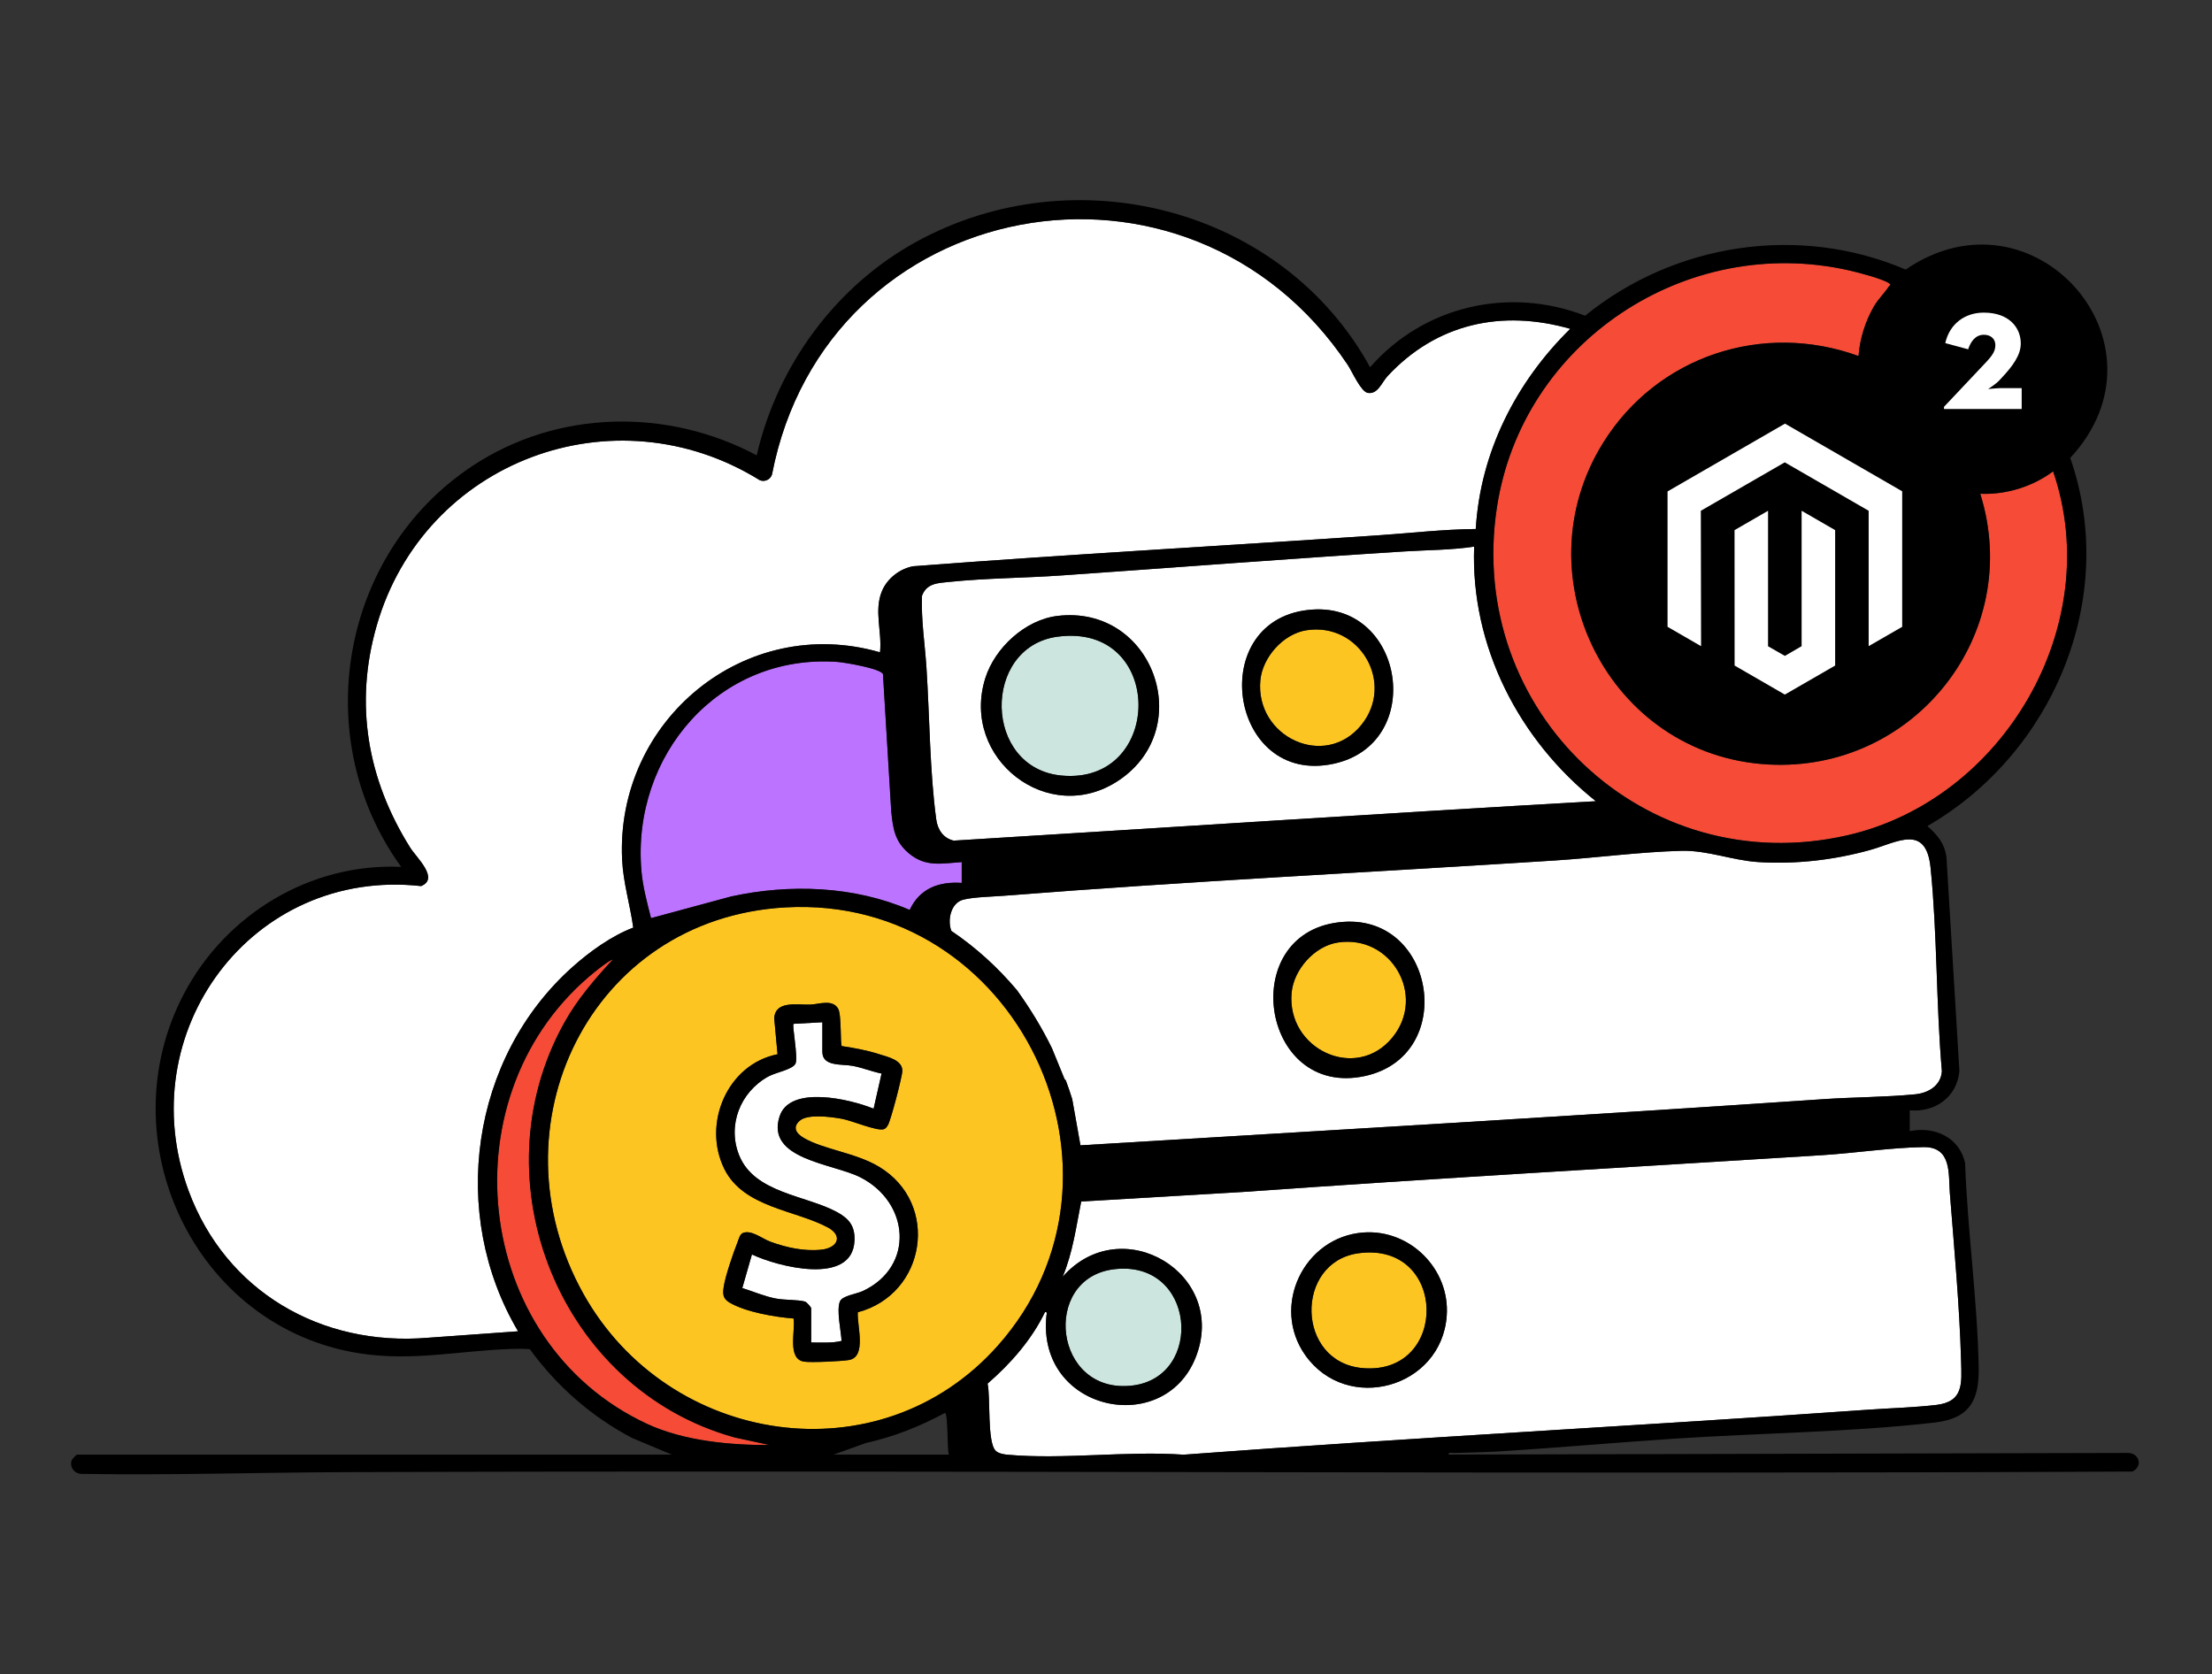<svg width="786" height="595" viewBox="0 0 786 595" fill="none" xmlns="http://www.w3.org/2000/svg">
<rect x="0" y="0" width="786" height="595" fill="#333333" stroke="none"/>
<path d="M316.692 288.408L313.75 239.566C313.061 237.569 300.092 235.389 297.617 235.212C255.387 232.179 224.385 268.531 227.919 309.463C228.414 315.171 229.939 320.736 231.333 326.256L259.775 318.562C280.625 314.01 303.518 314.812 323.242 323.343C326.798 315.723 333.57 313.173 341.73 313.737V306.334C334.566 306.817 328.904 308.223 322.94 303.215C317.966 299.033 317.329 294.531 316.692 288.408Z" fill="#BC73FF"/>
<path d="M656.311 296.846C711.942 284.196 748.276 222.129 729.543 167.488C722.23 172.934 712.79 175.859 703.651 175.455C719.254 225.225 680.183 274.556 628.223 271.648C571.851 268.496 539.899 205.074 569.683 157.29C588.804 126.612 626.31 114.087 660.397 126.516C660.858 120.392 662.793 114.207 665.848 108.92C667.391 106.257 669.644 104.135 671.209 101.756C671.556 101.227 672.171 101.267 671.209 100.624C668.802 99.013 660.157 96.782 656.988 96.065C599.052 82.994 540.815 121.633 531.887 180.382C520.887 252.744 584.388 313.195 656.311 296.846Z" fill="#F64B36"/>
<path d="M200.501 363.434C205.111 355.137 211.268 347.995 217.67 341.058C217.249 340.677 212.435 344.472 211.712 345.053C158.146 387.812 167.308 476.932 229.984 506C242.919 511.992 259.313 513.557 273.438 513.472L261.044 510.791C199.016 493.651 169.203 419.736 200.501 363.434Z" fill="#F64B36"/>
<path d="M499.073 195.947C458.505 198.496 417.852 201.638 377.284 204.472C364.081 205.393 350.606 205.416 337.461 206.759C333.29 207.186 329.278 207.209 327.616 211.71C327.275 220.246 328.646 228.736 329.198 237.204C330.325 254.52 330.371 274.244 332.681 291.196C333.182 294.838 335.168 297.831 338.867 298.713C414.926 294.064 491.181 289.011 567.07 284.709C539.801 263.011 522.496 229.652 523.816 194.234C515.747 195.469 507.285 195.429 499.073 195.947ZM397.67 277.21C372.591 294.166 341.176 269.507 350.099 241.02C353.483 230.217 364.279 220.239 375.742 218.862C409.611 214.793 425.383 258.473 397.67 277.21ZM474.034 271.36C436.432 279.665 427.823 219.057 466.502 216.597C499.095 214.524 506.67 264.151 474.034 271.36Z" fill="white"/>
<path d="M375.733 226.247C348.871 229.883 349.239 273.056 377.303 275.599C413.723 278.898 414.064 221.06 375.733 226.247Z" fill="#CCE5DF"/>
<path d="M475.305 334.929C467.062 336.225 459.717 344.544 458.956 352.723C457.082 372.852 481.864 384.494 494.788 368.64C506.936 353.737 494.275 331.946 475.305 334.929Z" fill="#FDC521"/>
<path d="M664.38 302.072C651.673 305.588 638.067 307.171 624.836 306.334C615.555 305.748 606.751 302.1 597.493 302.334C582.868 302.698 567.287 304.815 552.554 305.765C487.375 309.953 421.939 313.151 356.81 318.296C352.724 318.62 345.947 318.745 342.276 319.695C337.854 320.834 336.568 326.945 338.048 330.792C346.777 336.682 354.59 343.801 361.362 351.859C366.148 358.499 370.319 365.38 373.808 372.515L378.235 383.356C378.36 383.566 378.519 383.737 378.707 383.874C379.532 386.076 380.295 388.307 380.995 390.56L383.92 406.983C472.044 401.663 560.083 396.553 648.168 390.566C658.792 389.843 670.065 389.889 680.592 388.847C685.327 388.375 689.691 385.701 690.016 380.63C687.939 356.838 688.405 331.998 685.999 308.337C684.383 292.523 673.991 299.409 664.38 302.072ZM485.147 382.328C447.546 390.633 438.936 330.025 477.615 327.565C510.209 325.492 517.784 375.119 485.147 382.328Z" fill="white"/>
<path d="M464.195 223.96C455.953 225.257 448.609 233.575 447.847 241.754C445.973 261.883 470.755 273.526 483.679 257.671C495.827 242.768 483.166 220.977 464.195 223.96Z" fill="#FDC521"/>
<path d="M203.439 343.602C209.608 338.099 217.318 332.551 225.018 329.62C223.908 321.551 221.456 313.698 221.063 305.509C218.679 255.955 264.755 217.948 312.698 231.793C313.483 224.544 310.473 216.964 313.404 210.01C315.299 205.509 319.732 202.082 324.517 201.207C379.438 197.029 434.437 193.968 489.39 190.246C501.039 189.456 512.694 188.095 524.393 187.976C526.004 160.689 538.694 135.776 557.968 116.849C533.533 109.873 510.429 114.988 493.084 133.614C490.967 135.884 489.607 140.22 486.011 139.606C483.569 139.196 480.388 131.889 478.88 129.636C422.185 44.795 293.584 68.798 274.309 168.639C273.695 170.421 271.812 171.325 270.019 170.659C218.286 138.553 150.784 163.688 133.872 222.25C125.825 250.105 130.549 276.943 145.737 301.167C148.024 304.826 156.19 312.15 149.651 314.864C89.513 308.212 46.197 366.768 67.013 423.139C80.238 458.938 114.142 478.514 151.968 475.373L184.097 473.068C159.422 431.453 167.247 375.885 203.439 343.602Z" fill="white"/>
<path d="M402.267 492.358C428.119 489.387 424.91 447.311 395.661 451.038C369.95 454.316 374.321 495.573 402.267 492.358Z" fill="#CCE5DF"/>
<path d="M305.692 418.34C295.991 413.415 272.032 412.025 277.014 396.693C280.671 385.442 302.225 390.607 310.421 393.97L313.254 381.475C309.833 380.78 306.583 379.457 303.147 378.775C299.257 378.001 292.218 379.152 292.218 373.77V363.242L281.973 363.809C281.401 364.39 283.634 375.7 282.693 377.885C281.766 380.039 275.734 381.033 273.06 382.496C263.024 387.983 258.298 399.945 262.711 410.675C268.184 423.98 286.324 424.71 297.35 430.666C301.725 433.03 303.876 435.708 303.625 440.932C302.853 457.002 276.284 450.087 267.185 445.755L263.763 457.7C267.743 458.925 271.563 460.646 275.696 461.425C278.9 462.029 283.523 461.799 286.012 462.503C286.71 462.7 288.235 464.593 288.235 464.819V477.054C291.856 477.002 295.51 477.356 299.05 476.481C298.834 472.859 297.184 465.6 298.446 462.481C299.293 460.386 304.23 459.866 306.626 458.741C325.053 450.092 323.279 427.266 305.692 418.34Z" fill="white"/>
<path d="M687.99 499.244C697.783 498.101 697.061 491.625 696.839 483.578C696.31 464.208 694.364 443.226 692.839 423.844C692.315 417.164 693.6 407.472 683.465 407.615C671.982 407.774 659.213 409.737 647.587 410.471C578.941 414.785 510.194 418.677 441.588 423.56L384.187 426.946C382.377 435.977 381.199 445.173 377.58 453.726C398.55 429.859 436.723 452.73 424.818 482.474C413.431 510.922 368.447 501.481 371.821 467.594C371.884 466.996 372.254 466.097 371.321 466.251C366.609 476.033 359.086 484.591 350.914 491.665C352.035 496.473 350.681 512.612 353.851 515.571C354.812 516.47 356.61 516.8 357.913 516.919C377.791 518.729 400.394 515.485 420.561 516.914C501.521 510.859 582.555 506.665 663.52 500.952C671.39 500.394 680.302 500.138 687.99 499.244ZM514.073 467.595C512.185 493.268 478.678 502.513 463.824 481.572C451.469 464.155 463.33 439.516 484.44 437.959C501.07 436.732 515.293 451.023 514.073 467.595Z" fill="white"/>
<path d="M482.714 445.333C459.991 448.439 460.395 484.154 484.283 486.147C515.02 488.712 514.417 441 482.714 445.333Z" fill="#FDC521"/>
<path d="M279.009 322.438C209.516 326.398 174.069 400.342 207.33 459.797C237.496 513.715 312.526 525.466 354.54 478.2C408.709 417.254 361.465 317.743 279.009 322.438ZM304.804 466.304C304.456 470.921 308.121 482.241 301.575 483.283C298.905 483.708 288.209 484.24 285.707 483.851C279.623 482.904 282.695 472.869 281.978 468.517C275.304 467.991 265.231 466.293 259.381 462.945C256.763 461.446 256.777 459.827 257.189 457.111C257.747 453.431 260.584 445.12 262.047 441.481C262.447 440.488 262.885 438.607 263.894 438.167C266.89 436.86 270.742 440.12 273.71 441.218C279.392 443.32 285.846 444.729 291.935 444.052C297.666 443.415 299.642 439.118 294.138 436.154C282.643 429.962 264.207 429.114 257.403 415.414C249.427 399.353 258.444 378.142 276.287 374.622L275.105 361.832C275.515 355.403 283.321 357.154 287.944 356.979C290.984 356.862 295.851 354.926 297.843 358.472C299.049 360.619 298.542 371.057 299.106 371.722C303.635 372.404 308.059 373.196 312.43 374.614C315.438 375.59 320.656 376.626 320.63 380.526C320.616 382.501 316.473 398.367 315.469 399.869C315.072 400.463 314.761 401.032 314.015 401.26C311.544 402.016 302.734 398.189 299.163 397.555C295.463 396.898 287.147 395.715 284.217 398.205C281.49 400.521 282.875 402.748 285.561 404.328C292.623 408.481 304.032 409.618 312.307 414.572C334.172 427.662 329.052 459.9 304.804 466.304Z" fill="#FDC521"/>
<path d="M755.743 516.291L514.724 516.883C514.588 515.887 516.015 516.348 516.705 516.319C521.996 516.103 527.357 516.069 532.638 515.745C553.511 514.459 574.395 512.575 595.245 511.204C625.298 509.223 657.774 508.905 687.422 505.496C699.793 504.073 703.333 497.734 703.099 485.852C702.639 461.741 699.105 437.414 698.274 413.286C696.237 404.056 687.331 400.146 678.607 401.939V394.535C687.598 395.361 695.411 389.852 696.242 380.594L691.633 304.408C690.864 299.525 688.406 296.68 684.878 293.533C729.515 267.755 752.966 212.477 735.627 162.724C773.401 122.042 722.482 64.675 677.15 95.791C639.297 79.584 594.99 86.385 563.253 112.191C536.189 101.692 505.876 108.703 486.84 130.498C455.815 73.922 382.122 55.013 325.78 85.816C296.991 101.55 276.254 129.855 268.879 161.796C237.081 144.856 197.975 145.578 167.747 165.649C120.851 196.782 109.515 262.486 142.554 308.039C110.323 306.605 80.334 324.809 65.436 352.988C37.916 405.029 69.044 471.648 127.633 480.879C146.407 483.838 163.058 479.98 181.54 479.336C183.777 479.257 186.042 479.262 188.273 479.422C197.816 492.561 210.107 503.317 224.487 510.925L238.725 516.889H27.32C27.16 516.889 25.562 518.539 25.425 519.005C24.629 521.72 26.859 524.007 29.574 523.74C60.474 524.252 91.516 523.234 122.324 523.12C334.117 522.329 545.988 523.979 757.74 522.898C761.684 520.946 760.039 516.035 755.743 516.291ZM685.999 308.334C688.406 331.996 687.94 356.835 690.016 380.628C689.692 385.698 685.328 388.373 680.593 388.845C670.066 389.886 658.792 389.841 648.168 390.563C560.084 396.55 472.045 401.66 383.92 406.981L380.995 390.558C380.295 388.304 379.533 386.073 378.708 383.871C378.52 383.735 378.361 383.564 378.235 383.354L373.808 372.513C370.32 365.377 366.149 358.497 361.363 351.856C354.591 343.798 346.778 336.679 338.048 330.789C336.569 326.943 337.855 320.831 342.276 319.693C345.947 318.742 352.724 318.617 356.81 318.293C421.939 313.149 487.375 309.951 552.555 305.762C567.288 304.812 582.869 302.695 597.493 302.331C606.752 302.098 615.556 305.745 624.837 306.332C638.068 307.168 651.674 305.586 664.38 302.069C673.992 299.406 684.383 292.52 685.999 308.334ZM567.071 284.707C491.182 289.009 414.928 294.062 338.868 298.712C335.169 297.83 333.183 294.836 332.683 291.194C330.372 274.242 330.327 254.519 329.199 237.202C328.648 228.735 327.276 220.244 327.618 211.709C329.279 207.207 333.291 207.184 337.462 206.757C350.608 205.415 364.083 205.392 377.285 204.47C417.854 201.636 458.507 198.495 499.075 195.945C507.287 195.428 515.748 195.468 523.818 194.233C522.498 229.651 539.802 263.009 567.071 284.707ZM341.73 306.332V313.735C333.57 313.171 326.799 315.721 323.242 323.341C303.518 314.81 280.625 314.008 259.775 318.56L231.333 326.254C229.939 320.734 228.414 315.169 227.919 309.461C224.385 268.529 255.387 232.178 297.617 235.21C300.092 235.387 313.062 237.567 313.75 239.564L316.692 288.406C317.329 294.529 317.966 299.031 322.94 303.213C328.904 308.221 334.566 306.815 341.73 306.332ZM656.989 96.065C660.158 96.782 668.802 99.012 671.209 100.623C672.171 101.266 671.557 101.226 671.209 101.755C669.644 104.134 667.391 106.256 665.848 108.919C662.793 114.206 660.858 120.392 660.397 126.515C626.311 114.086 588.804 126.612 569.684 157.289C539.899 205.073 571.852 268.495 628.223 271.647C680.184 274.555 719.255 225.224 703.651 175.454C712.79 175.858 722.231 172.933 729.543 167.487C748.277 222.128 711.942 284.195 656.312 296.845C584.388 313.194 520.887 252.743 531.887 180.382C540.815 121.632 599.052 82.993 656.989 96.065ZM151.967 475.37C114.141 478.511 80.237 458.936 67.012 423.136C46.196 366.766 89.512 308.209 149.65 314.862C156.189 312.147 148.023 304.824 145.736 301.164C130.547 276.94 125.824 250.103 133.871 222.247C150.783 163.686 218.285 138.55 270.018 170.657C271.81 171.322 273.694 170.418 274.308 168.637C293.582 68.795 422.183 44.792 478.879 129.633C480.387 131.887 483.568 139.193 486.01 139.603C489.606 140.218 490.966 135.881 493.083 133.611C510.428 114.986 533.531 109.87 557.967 116.847C538.693 135.774 526.003 160.687 524.392 187.973C512.693 188.093 501.038 189.453 489.389 190.244C434.436 193.965 379.436 197.027 324.516 201.204C319.73 202.08 315.298 205.506 313.403 210.007C310.472 216.961 313.482 224.541 312.697 231.791C264.754 217.945 218.677 255.953 221.062 305.506C221.454 313.695 223.907 321.548 225.017 329.617C217.317 332.548 209.607 338.096 203.438 343.599C167.246 375.882 159.421 431.45 184.096 473.065L151.967 475.37ZM229.984 505.997C167.308 476.929 158.146 387.809 211.712 345.05C212.435 344.47 217.249 340.674 217.67 341.055C211.268 347.992 205.111 355.134 200.501 363.431C169.203 419.733 199.016 493.648 261.044 510.788L273.438 513.469C259.313 513.554 242.919 511.989 229.984 505.997ZM296.2 516.889L307.718 512.752C317.534 510.583 326.94 506.845 335.744 502.082C336.945 502.11 336.461 515.085 337.172 516.889H296.2ZM207.33 459.795C174.069 400.34 209.516 326.396 279.009 322.436C361.465 317.741 408.709 417.252 354.54 478.198C312.526 525.464 237.496 513.713 207.33 459.795ZM357.914 516.917C356.611 516.798 354.813 516.468 353.852 515.568C350.682 512.609 352.036 496.471 350.915 491.662C359.087 484.589 366.61 476.03 371.321 466.248C372.255 466.094 371.885 466.994 371.822 467.591C368.448 501.478 413.432 510.919 424.819 482.472C436.724 452.727 398.551 429.857 377.581 453.723C381.2 445.17 382.378 435.974 384.188 426.943L441.589 423.557C510.195 418.675 578.942 414.783 647.588 410.469C659.214 409.735 671.983 407.772 683.466 407.612C693.601 407.47 692.316 417.161 692.839 423.842C694.364 443.224 696.311 464.205 696.84 483.576C697.062 491.622 697.784 498.098 687.991 499.242C680.303 500.136 671.391 500.392 663.521 500.949C582.556 506.663 501.522 510.857 420.562 516.911C400.394 515.483 377.792 518.727 357.914 516.917ZM395.66 451.037C424.91 447.31 428.119 489.386 402.267 492.357C374.32 495.572 369.95 454.315 395.66 451.037Z" fill="black"/>
<path d="M484.44 437.96C463.33 439.518 451.469 464.156 463.824 481.573C478.678 502.514 512.185 493.269 514.073 467.596C515.293 451.024 501.07 436.733 484.44 437.96ZM484.282 486.151C460.395 484.158 459.991 448.443 482.713 445.337C514.417 441.004 515.02 488.716 484.282 486.151Z" fill="black"/>
<path d="M477.618 327.563C438.939 330.023 447.548 390.631 485.15 382.326C517.786 375.117 510.211 325.49 477.618 327.563ZM494.792 368.637C481.868 384.491 457.085 372.849 458.96 352.719C459.721 344.54 467.066 336.222 475.308 334.926C494.279 331.942 506.94 353.734 494.792 368.637Z" fill="black"/>
<path d="M466.504 216.598C427.825 219.058 436.435 279.666 474.036 271.361C506.673 264.152 499.098 214.525 466.504 216.598ZM483.679 257.671C470.754 273.526 445.972 261.884 447.846 241.754C448.608 233.576 455.952 225.257 464.195 223.961C483.165 220.978 495.827 242.769 483.679 257.671Z" fill="black"/>
<path d="M312.307 414.572C304.033 409.618 292.624 408.482 285.562 404.329C282.876 402.749 281.491 400.522 284.218 398.205C287.148 395.716 295.464 396.899 299.164 397.556C302.735 398.19 311.544 402.017 314.016 401.261C314.761 401.033 315.073 400.464 315.47 399.87C316.474 398.367 320.617 382.502 320.631 380.526C320.657 376.627 315.439 375.59 312.431 374.614C308.06 373.197 303.636 372.405 299.107 371.722C298.543 371.058 299.05 360.619 297.844 358.473C295.851 354.926 290.985 356.863 287.945 356.979C283.322 357.155 275.516 355.403 275.106 361.833L276.288 374.623C258.444 378.143 249.428 399.354 257.404 415.415C264.208 429.115 282.644 429.963 294.139 436.154C299.642 439.119 297.667 443.415 291.936 444.053C285.847 444.73 279.393 443.321 273.711 441.219C270.743 440.121 266.891 436.861 263.894 438.168C262.886 438.608 262.448 440.488 262.048 441.481C260.585 445.12 257.748 453.431 257.19 457.112C256.778 459.828 256.764 461.447 259.382 462.945C265.232 466.293 275.305 467.991 281.979 468.517C282.696 472.869 279.624 482.905 285.708 483.852C288.21 484.241 298.906 483.709 301.575 483.284C308.122 482.241 304.457 470.922 304.804 466.304C329.053 459.9 334.173 427.662 312.307 414.572ZM306.626 458.743C304.23 459.868 299.293 460.388 298.446 462.483C297.184 465.602 298.834 472.861 299.05 476.483C295.51 477.358 291.856 477.004 288.235 477.056V464.821C288.235 464.595 286.71 462.702 286.012 462.505C283.523 461.801 278.9 462.031 275.696 461.427C271.563 460.648 267.743 458.928 263.763 457.702L267.185 445.757C276.284 450.089 302.853 457.004 303.625 440.935C303.875 435.71 301.725 433.032 297.35 430.668C286.324 424.712 268.184 423.982 262.711 410.677C258.298 399.948 263.024 387.985 273.06 382.498C275.734 381.035 281.766 380.041 282.693 377.887C283.634 375.702 281.401 364.392 281.972 363.811L292.218 363.244V373.772C292.218 379.154 299.257 378.003 303.147 378.777C306.582 379.459 309.833 380.782 313.253 381.477L310.421 393.972C302.224 390.609 280.67 385.444 277.014 396.695C272.032 412.027 295.991 413.417 305.692 418.342C323.279 427.269 325.053 450.094 306.626 458.743Z" fill="black"/>
<path d="M375.744 218.864C364.28 220.241 353.485 230.219 350.101 241.022C341.178 269.508 372.593 294.168 397.672 277.212C425.385 258.474 409.613 214.795 375.744 218.864ZM377.302 275.601C349.238 273.058 348.869 229.885 375.732 226.249C414.063 221.062 413.722 278.9 377.302 275.601Z" fill="black"/>
<path d="M634.268 150.535L592.539 174.622V222.733L604.451 229.62L604.367 181.498L634.184 164.287L664.001 181.498V229.599L675.914 222.733V174.58L634.268 150.535Z" fill="white"/>
<path d="M640.179 229.611L634.228 233.07L628.245 229.643V181.5L616.344 188.376L616.365 236.498L634.217 246.812L652.091 236.498V188.376L640.179 181.5V229.611Z" fill="white"/>
<path d="M690.77 144.561L703.604 130.952C707.281 127.082 709.022 125.405 709.022 122.631C709.022 120.438 707.41 118.955 704.959 118.955C701.992 118.955 700.315 121.277 699.348 124.115L691.221 121.922C692.769 115.021 698.251 111.086 704.895 111.086C713.925 111.086 718.053 116.439 718.053 122.051C718.053 126.179 715.215 130.049 711.28 134.241L710.312 135.273C709.087 136.563 706.442 138.24 706.442 138.24C706.442 138.24 709.732 137.917 710.894 137.917H718.375V145.335H690.77V144.561Z" fill="white"/>
</svg>
